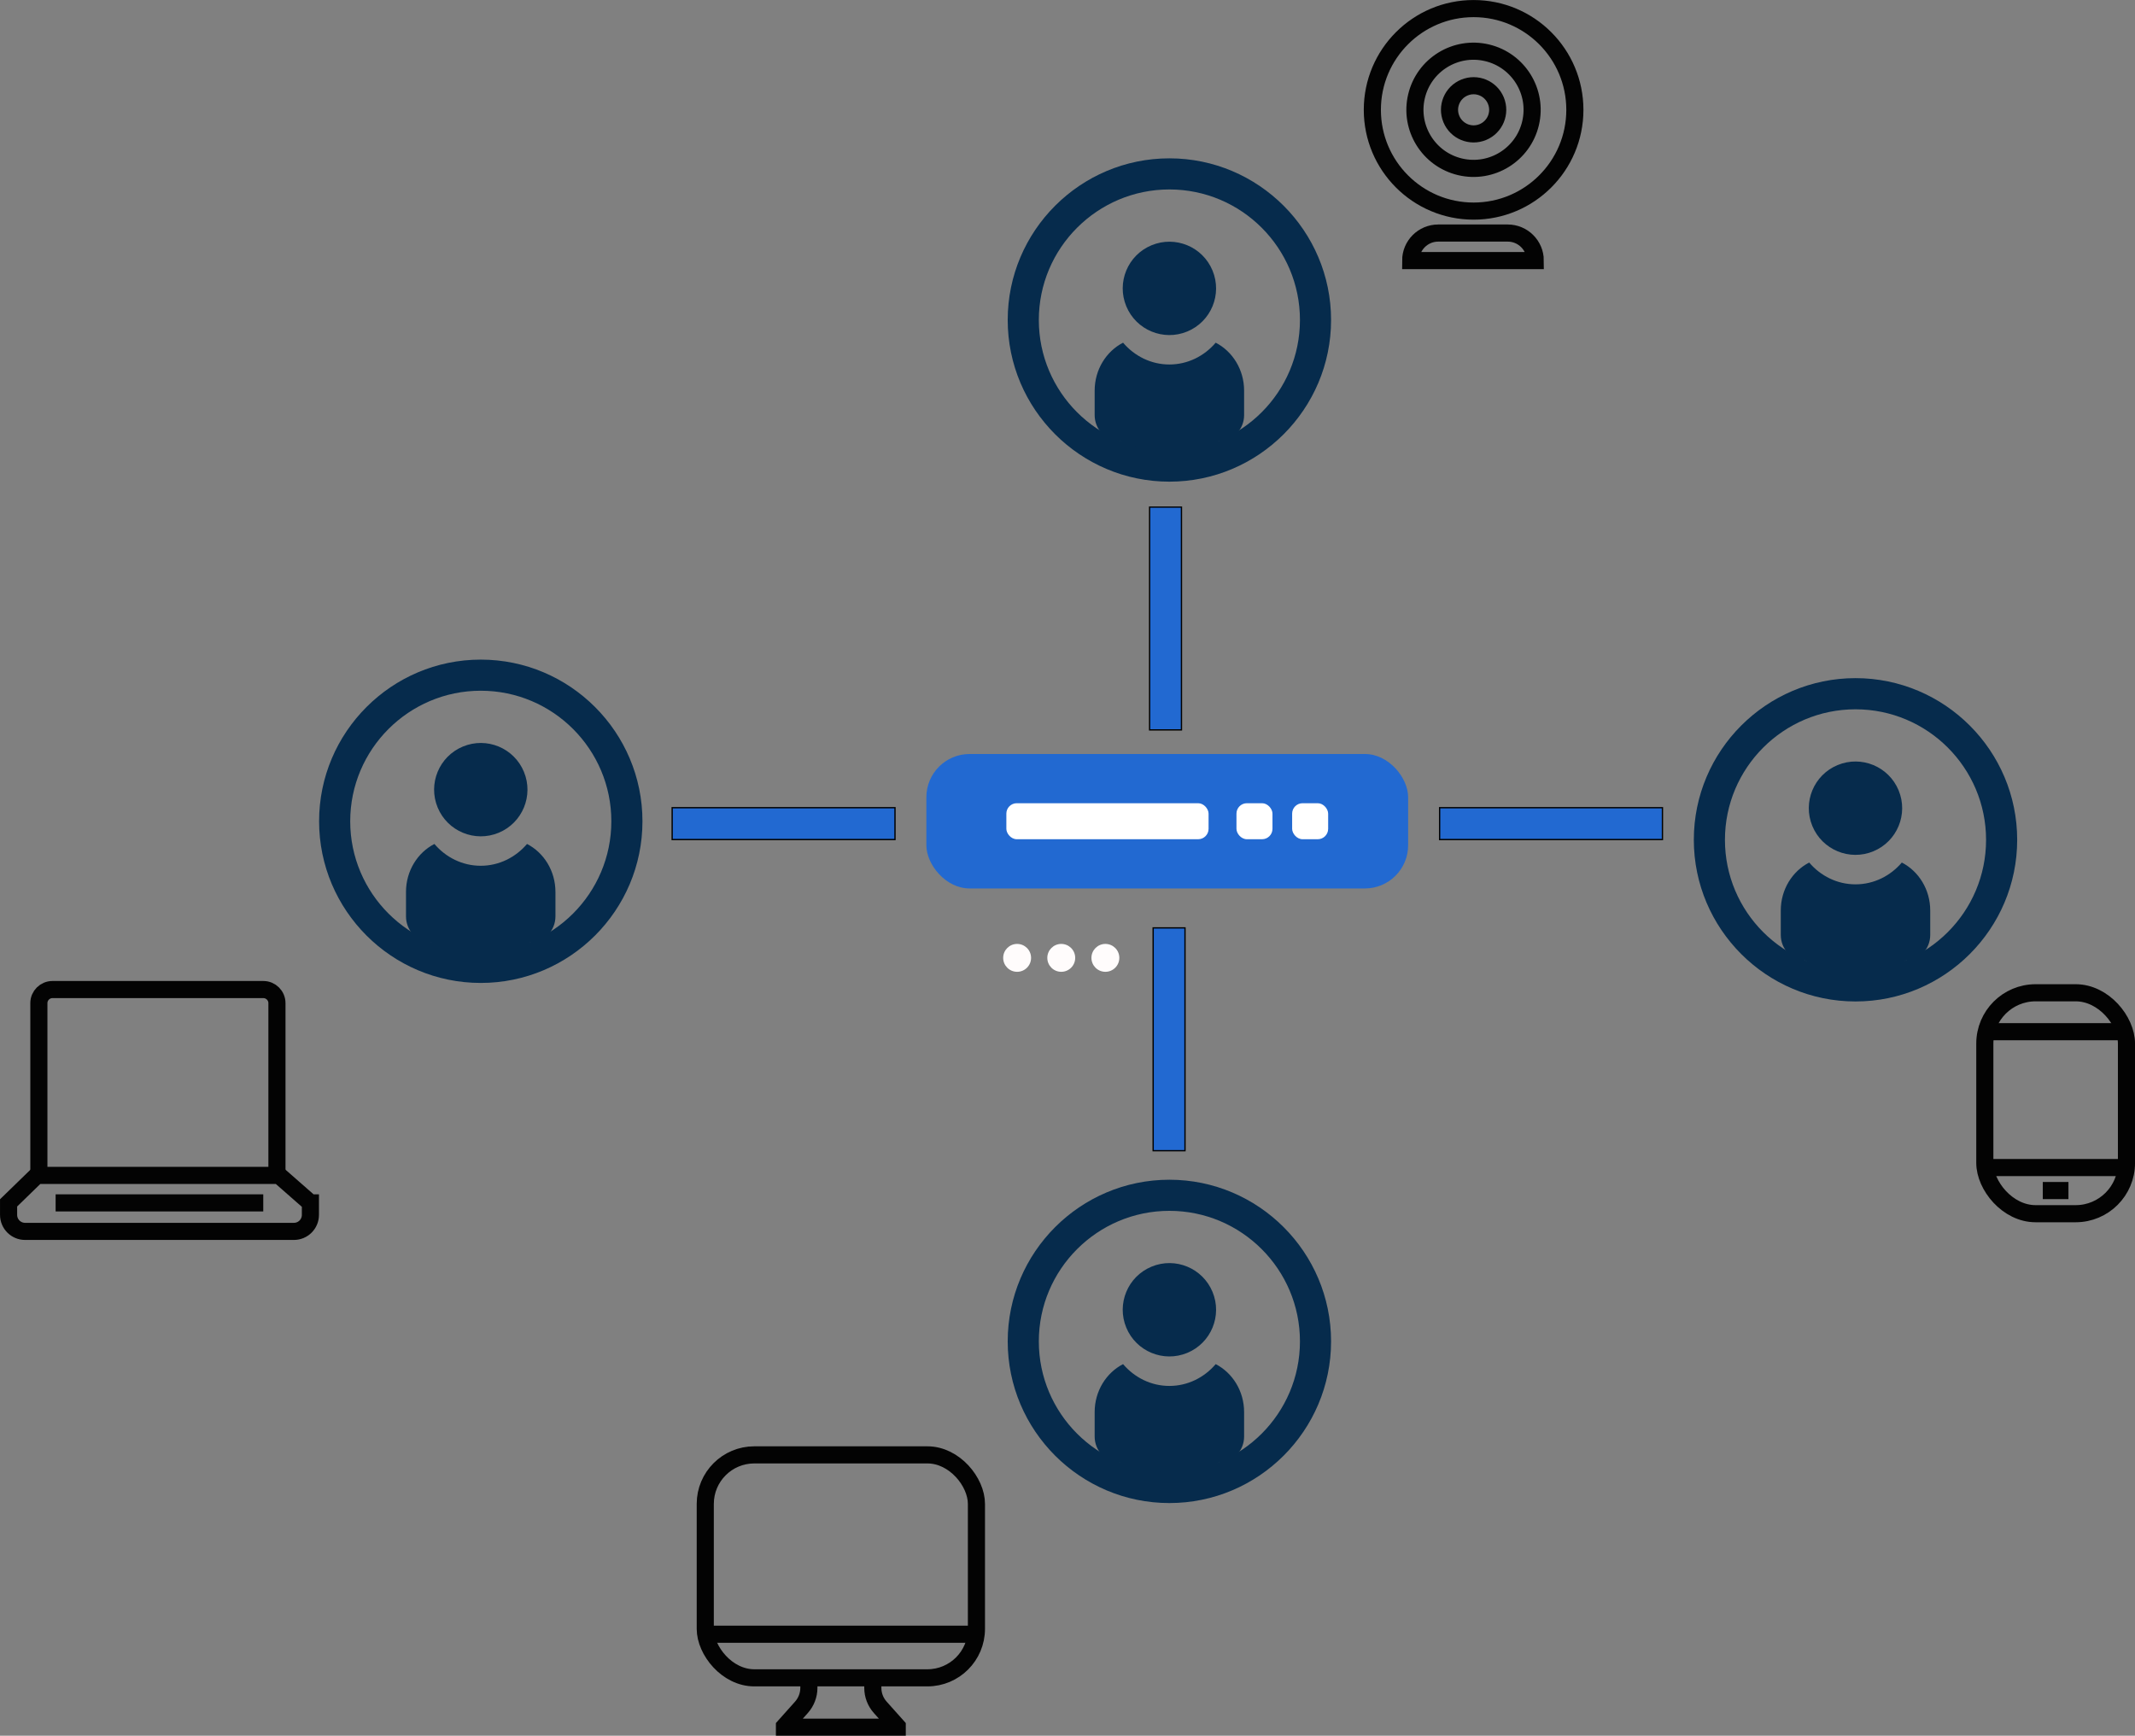 <?xml version="1.0" encoding="UTF-8"?><svg id="Layer_2" xmlns="http://www.w3.org/2000/svg" viewBox="0 0 410.28 333.59"><rect x="0" y="0" width="410.28" height="333.59" fill="#808080" stroke="none"/><defs><style>.cls-1{fill:none;stroke:#030303;stroke-width:3.29px;}.cls-1,.cls-2{stroke-miterlimit:10;}.cls-3{fill:#fffcfc;}.cls-3,.cls-4,.cls-5,.cls-6{stroke-width:0px;}.cls-4{fill:#fff;}.cls-2{stroke:#000;stroke-width:.25px;}.cls-2,.cls-5{fill:#2269d1;}.cls-6{fill:#062b4c;}</style></defs><g id="Layer_2-2"><circle class="cls-6" cx="92.39" cy="151.76" r="8.97" transform="translate(-51.04 46.91) rotate(-22.5)"/><path class="cls-6" d="M106.74,171.42v4.69c0,2.72-2.08,4.92-4.65,4.92l-9.54,5.58-9.88-5.58c-2.57,0-4.65-2.2-4.65-4.92v-4.69c0-4.05,2.23-7.56,5.46-9.22,2.19,2.57,5.37,4.19,8.9,4.19s6.71-1.62,8.9-4.19c3.23,1.66,5.46,5.17,5.46,9.22Z"/><path class="cls-6" d="M92.39,188.91c-17.13,0-31.07-13.94-31.07-31.07s13.94-31.07,31.07-31.07,31.07,13.94,31.07,31.07-13.94,31.07-31.07,31.07ZM92.39,132.75c-13.83,0-25.09,11.25-25.09,25.09s11.25,25.09,25.09,25.09,25.09-11.25,25.09-25.09-11.25-25.09-25.09-25.09Z"/><path class="cls-3" d="M198.14,184.09c0,1.48-1.2,2.68-2.68,2.68s-2.68-1.2-2.68-2.68,1.2-2.68,2.68-2.68,2.68,1.2,2.68,2.68Z"/><path class="cls-3" d="M206.62,184.09c0,1.48-1.2,2.68-2.68,2.68s-2.68-1.2-2.68-2.68,1.2-2.68,2.68-2.68,2.68,1.2,2.68,2.68Z"/><path class="cls-3" d="M215.1,184.09c0,1.48-1.2,2.68-2.68,2.68s-2.68-1.2-2.68-2.68,1.2-2.68,2.68-2.68,2.68,1.2,2.68,2.68Z"/><rect class="cls-5" x="178.02" y="144.91" width="92.58" height="25.84" rx="8.31" ry="8.31"/><rect class="cls-4" x="248.31" y="154.37" width="6.92" height="6.92" rx="2" ry="2"/><rect class="cls-4" x="237.61" y="154.37" width="6.92" height="6.92" rx="2" ry="2"/><rect class="cls-4" x="193.39" y="154.37" width="38.86" height="6.92" rx="2" ry="2"/><circle class="cls-6" cx="224.72" cy="55.42" r="8.97" transform="translate(-4.1 90.22) rotate(-22.5)"/><path class="cls-6" d="M239.08,75.08v4.69c0,2.72-2.08,4.92-4.65,4.92l-9.54,5.58-9.88-5.58c-2.57,0-4.65-2.2-4.65-4.92v-4.69c0-4.05,2.23-7.56,5.46-9.22,2.19,2.57,5.37,4.19,8.9,4.19s6.71-1.62,8.9-4.19c3.23,1.66,5.46,5.17,5.46,9.22Z"/><path class="cls-6" d="M224.72,92.57c-17.13,0-31.07-13.94-31.07-31.07s13.94-31.07,31.07-31.07,31.07,13.94,31.07,31.07-13.94,31.07-31.07,31.07ZM224.72,36.41c-13.83,0-25.09,11.25-25.09,25.09s11.25,25.09,25.09,25.09,25.09-11.25,25.09-25.09-11.25-25.09-25.09-25.09Z"/><circle class="cls-6" cx="356.57" cy="155.32" r="8.97" transform="translate(-32.3 148.28) rotate(-22.5)"/><path class="cls-6" d="M370.93,174.99v4.69c0,2.72-2.08,4.92-4.65,4.92l-9.54,5.58-9.88-5.58c-2.57,0-4.65-2.2-4.65-4.92v-4.69c0-4.05,2.23-7.56,5.46-9.22,2.19,2.57,5.37,4.19,8.9,4.19s6.71-1.62,8.9-4.19c3.23,1.66,5.46,5.17,5.46,9.22Z"/><path class="cls-6" d="M356.57,192.47c-17.13,0-31.07-13.94-31.07-31.07s13.94-31.07,31.07-31.07,31.07,13.94,31.07,31.07-13.94,31.07-31.07,31.07ZM356.57,136.32c-13.83,0-25.09,11.25-25.09,25.09s11.25,25.09,25.09,25.09,25.09-11.25,25.09-25.09-11.25-25.09-25.09-25.09Z"/><rect class="cls-2" x="202.57" y="115.81" width="42.82" height="6.12" transform="translate(105.11 342.85) rotate(-90)"/><rect class="cls-2" x="276.65" y="155.23" width="42.82" height="6.12"/><rect class="cls-2" x="129.17" y="155.23" width="42.82" height="6.12"/><circle class="cls-6" cx="224.72" cy="251.72" r="8.97" transform="translate(-79.22 105.16) rotate(-22.5)"/><path class="cls-6" d="M239.08,271.39v4.69c0,2.72-2.08,4.92-4.65,4.92l-9.54,5.58-9.88-5.58c-2.57,0-4.65-2.2-4.65-4.92v-4.69c0-4.05,2.23-7.56,5.46-9.22,2.19,2.57,5.37,4.19,8.9,4.19s6.71-1.62,8.9-4.19c3.23,1.66,5.46,5.17,5.46,9.22Z"/><path class="cls-6" d="M224.72,288.87c-17.13,0-31.07-13.94-31.07-31.07s13.94-31.07,31.07-31.07,31.07,13.94,31.07,31.07-13.94,31.07-31.07,31.07ZM224.72,232.71c-13.83,0-25.09,11.25-25.09,25.09s11.25,25.09,25.09,25.09,25.09-11.25,25.09-25.09-11.25-25.09-25.09-25.09Z"/><rect class="cls-2" x="203.25" y="196.69" width="42.82" height="6.12" transform="translate(24.91 424.4) rotate(-90)"/><rect class="cls-1" x="381.42" y="190.8" width="27.22" height="42.46" rx="9.76" ry="9.76"/><line class="cls-1" x1="381.42" y1="198.28" x2="408.64" y2="198.28"/><line class="cls-1" x1="381.42" y1="224.39" x2="408.64" y2="224.39"/><line class="cls-1" x1="392.56" y1="228.81" x2="397.49" y2="228.81"/><path class="cls-1" d="M7.47,225.9v-33.11c0-1.44,1.17-2.61,2.61-2.61h40.53c1.44,0,2.61,1.17,2.61,2.61v33.11"/><path class="cls-1" d="M59.64,231.18l-6.02-5.28H7.08l-5.43,5.28v2.31c0,1.75,1.42,3.17,3.17,3.17h51.66c1.75,0,3.17-1.42,3.17-3.17v-2.31Z"/><line class="cls-1" x1="10.69" y1="231.18" x2="50.59" y2="231.18"/><rect class="cls-1" x="135.53" y="279.61" width="52.11" height="42.85" rx="9.42" ry="9.42"/><path class="cls-1" d="M155.44,322.93v1.46c0,1.38-.51,2.7-1.42,3.73l-3.27,3.66v.17h21.67v-.17l-3.27-3.66c-.92-1.03-1.42-2.35-1.42-3.73v-1.46"/><line class="cls-1" x1="135.53" y1="314.08" x2="187.64" y2="314.08"/><circle class="cls-1" cx="283.18" cy="21.11" r="19.46"/><circle class="cls-1" cx="283.18" cy="21.11" r="11.26" transform="translate(197.57 291.86) rotate(-76.72)"/><path class="cls-1" d="M276.38,44.79h13.36c2.92,0,5.29,2.37,5.29,5.29h-23.94c0-2.92,2.37-5.29,5.29-5.29Z"/><circle class="cls-1" cx="283.18" cy="21.11" r="4.63" transform="translate(13.48 109.97) rotate(-22.5)"/></g></svg>